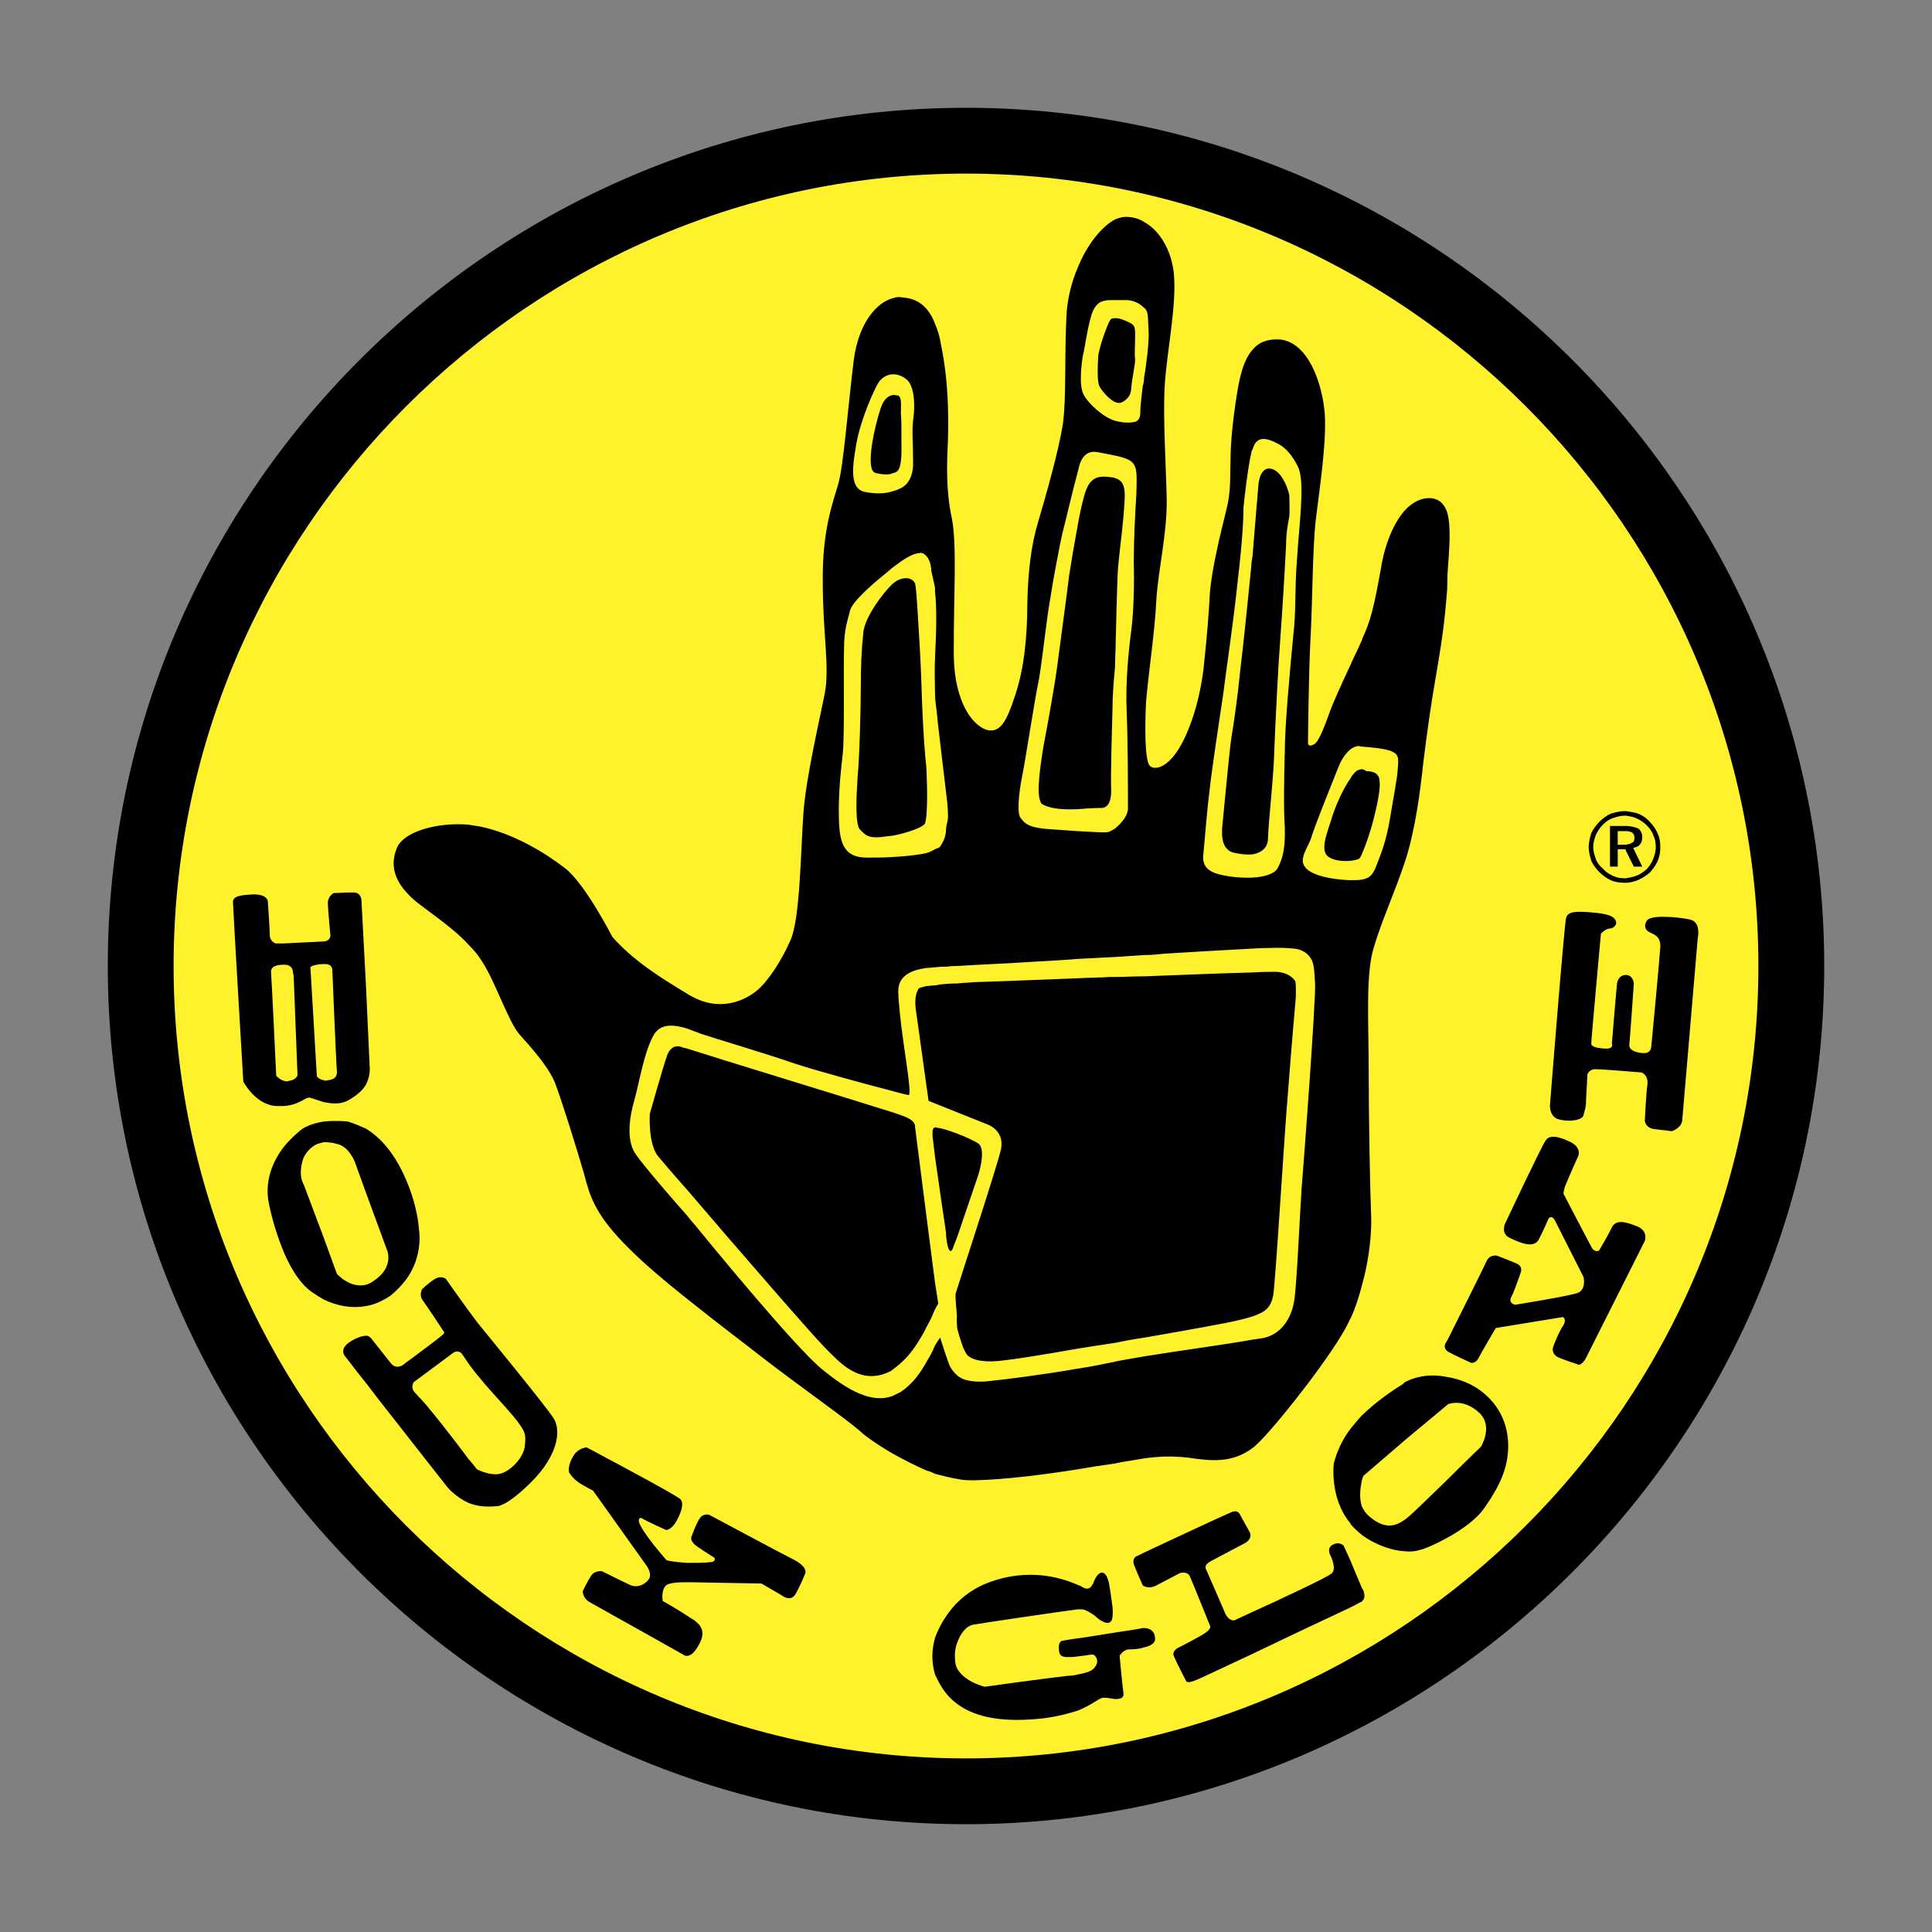 <svg width="800" height="800" viewBox="0 0 800 800" fill="none" xmlns="http://www.w3.org/2000/svg">
<rect x="0" y="0" width="800" height="800" fill="#808080" stroke="none"/>
<g clip-path="url(#clip0_103_195)">
<path fill-rule="evenodd" clip-rule="evenodd" d="M400 755.365C595.591 755.365 755.37 595.586 755.37 400C755.37 204.414 595.591 44.635 400 44.635C204.414 44.635 44.635 204.414 44.635 400C44.635 595.586 204.414 755.365 400 755.365Z" fill="black"/>
<path fill-rule="evenodd" clip-rule="evenodd" d="M400.001 728.113C580.621 728.113 728.113 580.624 728.113 400C728.113 219.38 580.621 71.887 400.001 71.887C219.376 71.887 71.888 219.38 71.888 400C71.888 580.624 219.376 728.113 400.001 728.113Z" fill="#FFF22D"/>
<path fill-rule="evenodd" clip-rule="evenodd" d="M117.58 518.634C114.924 512.248 112.867 505.629 111.435 498.862C109.296 488.977 113.036 480.697 117.58 474.818C119.718 472.142 122.123 470.008 124.258 468.14C126.929 466.001 130.674 464.932 134.144 464.399C139.22 463.867 144.029 464.399 144.029 464.399C146.701 465.198 149.11 466.267 151.51 467.341C159.528 472.147 164.87 480.701 168.345 488.981C171.553 496.466 173.154 504.209 173.421 508.486C174.501 515.911 172.683 523.467 168.345 529.589C166.476 531.998 164.338 534.399 161.667 536.538C158.459 538.676 154.989 540.278 151.515 540.815C145.64 541.88 139.756 540.815 134.148 538.139C132.812 537.341 131.743 536.804 130.678 536.001C125.061 532.797 120.784 526.111 117.58 518.634ZM599.418 237.075C600.192 226.69 600.866 218.082 599.331 212.431C598.257 208.961 596.123 206.552 592.382 206.286C588.646 206.02 584.897 207.892 581.698 211.362C577.154 216.438 573.418 225.255 571.808 235.411C568.874 251.708 567.535 257.055 564.065 264.536C564.065 264.802 564.065 265.068 563.798 265.339C562.725 268.01 560.857 271.484 559.255 275.225C555.777 282.706 551.77 291.256 550.168 296.066C547.493 303.547 545.624 307.287 544.293 308.09C542.953 308.893 541.618 309.159 541.618 307.553C541.618 305.685 541.884 278.433 542.683 263.737C543.486 249.308 543.486 227.131 544.821 215.373C546.161 203.885 549.365 183.843 548.566 171.286C547.493 158.459 541.618 141.629 529.86 140.56C524.521 140.293 521.043 141.895 518.638 144.833C515.168 148.839 513.828 154.452 512.763 159.794C511.153 168.877 509.555 181.438 509.555 189.718C509.289 197.732 509.822 203.344 507.687 211.628C505.549 220.179 501.812 235.407 501.009 245.293C500.473 254.912 499.944 262.123 498.334 277.089C496.466 292.321 491.656 305.144 487.113 311.556C482.84 317.701 478.296 319.037 476.157 317.169C474.019 315.296 474.019 300.871 474.556 290.715C475.359 280.297 478.292 260.791 478.829 248.234C479.632 235.673 483.372 220.445 483.102 206.552C482.835 192.926 481.5 172.888 482.299 159.528C483.102 145.902 487.379 126.13 486.043 113.037C484.97 103.417 480.16 95.403 473.748 91.929C471.343 90.327 468.676 89.795 466.005 89.795C464.666 89.795 463.064 90.327 461.732 90.86C456.115 93.802 449.974 101.549 446.234 110.898C443.783 116.681 442.25 122.812 441.69 129.068C440.617 148.573 441.69 164.072 440.08 175.826C438.212 187.313 432.874 206.02 429.932 215.906C426.99 225.525 425.659 236.747 425.389 250.107C425.389 263.467 424.057 277.093 420.308 288.048C416.838 298.737 414.433 302.477 410.16 302.477C406.69 302.477 399.742 297.934 396.534 284.844C395.469 280.571 394.932 275.757 394.932 269.612C394.932 244.764 396.268 225.525 394.133 214.57C391.728 203.615 391.995 192.66 392.531 182.237C392.798 172.085 392.798 157.922 389.59 142.424C389.148 139.572 388.34 136.789 387.185 134.144C386.411 131.899 385.234 129.815 383.711 127.994C381.04 124.786 377.565 123.451 373.825 123.184C372.489 122.918 371.154 122.918 369.818 123.451C363.407 125.057 355.659 133.07 353.521 149.106C351.112 168.611 349.244 193.192 347.105 200.407C344.966 207.888 340.427 219.38 340.693 241.02C340.693 262.393 343.635 276.556 341.492 287.245C339.354 298.2 333.745 321.979 332.676 336.674C331.606 351.37 331.34 380.495 327.333 389.311C323.593 397.861 317.98 406.408 313.437 410.152C308.897 413.893 298.475 419.505 285.918 412.291C285.385 412.029 284.848 411.758 284.578 411.492C272.554 404.277 262.135 397.595 253.585 387.98C253.585 387.98 242.093 365.533 233.813 359.387C225.533 352.976 212.706 345.229 199.08 342.287C197.391 342 195.699 341.734 194.004 341.488C184.65 340.689 174.232 342.557 168.353 346.564C166.485 347.9 165.145 349.239 164.346 351.108C161.941 356.987 162.474 363.132 168.353 369.548C170.225 371.686 172.36 373.555 175.031 375.423C183.581 381.839 189.46 386.112 194.004 391.188C196.142 393.326 198.01 395.465 199.616 398.136C204.959 406.154 210.572 423.25 215.115 428.33C219.659 433.406 227.139 441.686 229.811 448.368C232.482 455.312 239.16 476.69 241.835 486.043C244.24 495.126 246.108 502.877 260.808 517.303C266.953 523.452 275.503 530.663 284.586 537.877C296.881 547.763 309.704 557.383 317.185 563.262C330.013 573.148 351.12 588.114 356.196 592.653C358.064 594.521 363.411 598.266 369.822 602.002C374.345 604.529 378.98 606.848 383.715 608.95C385.051 609.217 386.12 609.749 387.189 610.286C390.393 611.085 393.334 611.888 396.538 612.425C398.943 612.957 401.078 612.957 403.487 612.957C416.044 612.695 432.878 610.552 446.238 608.414C451.388 607.514 456.555 606.714 461.736 606.013C462.531 605.747 463.338 605.747 464.141 605.476C467.353 604.983 470.559 604.449 473.757 603.874C479.91 603.071 484.978 602.805 492.197 603.608C501.284 604.939 510.1 606.013 518.646 599.597C519.72 598.802 520.785 597.729 522.125 596.393C531.47 586.774 552.581 559.517 558.19 548.029C558.456 547.493 558.727 546.694 559.263 545.891C561.131 541.88 562.733 537.07 564.073 531.732C566.478 523.178 567.809 513.562 567.809 505.282C567.273 491.656 566.744 462.261 566.744 442.76C566.744 423.254 565.404 403.216 568.883 392.261C572.087 381.306 577.433 369.814 581.706 356.991C585.979 344.168 588.118 327.6 589.449 315.043C591.051 302.482 592.391 292.334 594.796 278.703C596.851 266.637 598.162 258.27 599.21 244.361C599.377 241.923 599.248 239.501 599.418 237.075ZM599.327 612.687C606.275 605.738 613.223 599.06 613.223 599.06C613.223 599.06 618.562 590.506 612.42 584.901C606.545 579.555 601.199 580.895 599.597 581.427L599.331 581.689L581.698 596.389L564.593 611.081C564.593 611.081 564.335 611.617 564.065 612.416C563.528 614.821 562.454 619.897 564.065 624.17C564.859 625.506 565.667 626.845 566.998 627.911C572.881 632.987 577.425 632.454 581.698 629.246C582.226 628.98 582.492 628.71 582.763 628.443C585.164 626.579 592.378 619.365 599.327 612.687ZM599.327 570.202C604.399 571.001 609.745 573.139 613.752 576.351C622.839 583.562 624.973 593.181 624.436 600.929C623.908 608.676 620.966 615.358 614.821 624.174C611.613 628.984 605.202 633.528 599.322 636.736C594.513 639.407 590.236 641.279 587.831 641.816C586.229 642.348 584.094 642.615 581.685 642.348C576.605 642.082 569.927 639.943 564.052 635.67C562.442 634.335 560.844 632.995 559.242 631.127V630.861C550.426 620.442 552.294 606.013 552.294 606.013C553.615 600.784 555.978 595.876 559.242 591.584C560.844 589.715 562.446 587.573 564.052 585.971C569.927 580.358 576.072 576.085 580.882 573.143L581.685 572.345C586.774 569.669 592.915 568.866 599.327 570.202ZM599.327 554.974C602.002 549.627 614.018 525.582 615.362 522.641C616.693 519.167 619.897 519.965 619.897 519.965C619.897 519.965 625.514 522.104 627.919 523.173C630.594 524.243 629.787 526.648 629.787 526.648C629.787 526.648 627.112 534.665 625.78 537.066C624.441 539.741 627.382 540.274 627.382 540.274C627.382 540.274 649.022 536.8 653.037 535.464C657.044 534.133 655.704 528.786 655.704 528.786C655.704 528.786 645.286 508.212 643.954 505.54C642.615 502.869 641.279 504.471 641.279 504.471C641.279 504.471 638.874 510.084 637.006 513.558C634.867 516.766 630.058 514.894 625.514 512.759C620.971 510.887 623.375 506.343 623.375 506.343C623.375 506.343 638.604 474.015 639.935 472.413C641.009 470.545 643.413 469.737 649.288 472.413C655.172 474.818 653.561 478.562 653.561 478.562C653.561 478.562 649.018 488.71 648.223 490.849C647.42 492.721 647.42 494.323 647.42 494.323C647.42 494.323 657.576 513.828 658.912 516.233C660.243 518.909 662.12 517.839 662.12 517.839C662.12 517.839 665.324 512.497 667.192 508.752C668.794 504.746 672.809 505.815 677.619 507.683C682.69 509.555 681.089 513.833 681.089 513.833C681.089 513.833 658.109 559.517 656.773 562.192C655.434 564.868 653.832 565.134 653.832 565.134C653.832 565.134 647.957 563.262 645.015 561.926C642.074 560.324 643.147 557.653 643.147 557.653C643.147 557.653 645.286 551.778 647.154 549.103C649.022 546.161 647.154 545.362 647.154 545.362L619.369 549.906C619.369 549.906 613.223 560.328 612.154 562.467C611.085 564.606 609.212 564.335 609.212 564.335C609.212 564.335 601.469 560.865 599.331 559.525C597.463 557.924 598.528 556.318 598.528 556.318C598.528 556.318 598.79 555.772 599.327 554.974ZM692.31 468.402C692.31 468.402 696.317 467.066 696.583 463.858C696.849 460.651 702.995 388.508 702.995 388.508C702.995 388.508 704.596 381.83 699.791 380.761C694.981 379.696 683.223 378.622 681.887 381.294C680.277 383.965 681.887 385.571 683.219 386.103C684.55 386.902 687.762 387.439 687.492 392.249C687.221 397.058 683.756 433.394 683.756 433.394C683.756 433.394 683.756 436.069 680.814 436.069C677.872 436.069 674.402 434.996 674.669 432.595C674.935 430.19 676.537 407.211 676.537 407.211C676.537 407.211 676.27 404.003 673.595 403.736C671.19 403.47 669.859 405.342 669.588 407.211C669.322 409.349 667.45 432.058 667.45 432.058C667.45 432.058 668.523 434.463 664.508 434.197C660.772 433.935 658.9 433.398 658.9 432.058C658.9 430.456 662.906 386.636 662.906 386.636C662.906 386.636 664.508 384.764 666.376 384.497C668.253 384.497 670.121 382.625 668.781 380.757C667.716 379.155 665.311 378.352 659.166 377.815C653.021 377.283 649.01 377.283 648.481 380.22C647.678 383.162 641.803 457.705 641.803 457.705C641.803 457.705 641.537 462.785 645.81 463.584C649.817 464.653 655.425 463.85 655.692 461.712C656.228 459.573 656.765 458.774 656.765 455.038C657.031 451.297 657.302 444.886 657.302 444.886C657.302 444.886 658.097 442.481 661.038 442.747C663.714 442.747 679.745 444.083 679.745 444.083C679.745 444.083 682.678 445.152 682.15 449.159C681.613 452.895 681.076 464.125 681.076 464.125C681.076 464.125 681.342 467.333 685.62 467.599C689.905 468.136 692.31 468.402 692.31 468.402ZM564.061 309.155C567.264 309.422 574.208 309.954 576.617 311.294C579.559 312.629 579.022 314.768 578.756 318.775C578.49 322.782 577.154 329.193 575.548 339.079C573.946 348.699 571.541 354.311 569.673 359.117C568.342 362.325 566.998 363.66 564.065 364.193C562.991 364.459 561.123 364.459 559.255 364.459H558.718C551.77 364.193 542.683 362.591 540.278 358.847C537.611 355.372 542.154 350.296 543.22 346.023C544.551 341.75 550.434 327.05 554.175 317.701C555.777 313.695 557.653 311.556 559.255 310.22C561.123 308.885 562.725 308.885 562.725 308.885C563.253 309.155 563.524 309.155 564.061 309.155ZM564.061 657.843C564.327 658.109 564.327 658.379 564.589 658.642C565.392 661.046 564.855 662.382 564.061 662.915C563.794 663.451 563.258 663.451 563.258 663.451C563.258 663.451 561.926 664.25 559.251 665.59C545.674 671.924 532.135 678.337 518.634 684.829C506.077 690.704 495.392 695.784 494.319 696.05C491.377 697.12 491.111 696.05 491.111 696.05C491.111 696.05 486.838 687.766 486.039 685.628C485.236 683.76 487.641 682.42 487.641 682.42C487.641 682.42 497.26 677.61 499.67 675.742C501.808 674.14 501.001 673.067 501.001 673.067C501.001 673.067 493.786 655.163 492.721 652.763C491.648 650.353 488.448 651.427 488.448 651.427C488.448 651.427 480.963 655.434 478.292 656.769C476.424 657.568 474.556 657.302 473.748 656.769C473.49 656.769 473.212 656.503 473.212 656.503C473.212 656.503 470.545 650.628 469.475 647.686C468.681 644.749 471.085 644.212 471.085 644.212L473.753 642.877C482.303 638.87 506.884 627.378 509.555 626.313C512.763 624.711 513.562 627.382 513.562 627.382L517.569 634.597C518.642 637.268 515.701 638.87 515.701 638.87C515.701 638.87 505.016 644.483 501.546 646.351C498.068 648.223 499.407 649.825 499.407 649.825C499.407 649.825 506.085 665.057 507.421 668.261C509.031 671.469 511.157 670.936 511.157 670.936C511.157 670.936 514.099 669.601 518.642 667.462C529.864 662.386 550.443 652.771 551.504 651.431C553.372 649.825 551.504 645.019 550.709 643.684C550.172 642.078 549.906 640.476 552.311 639.407C554.716 638.342 556.317 639.943 556.317 639.943C556.317 639.943 557.657 642.881 559.259 646.355C560.848 650.358 562.987 655.167 564.061 657.843ZM564.061 318.509C564.855 318.775 565.662 319.041 565.662 319.312C570.743 319.312 571.271 321.983 571.271 323.855C571.537 325.457 571.005 330.267 569.132 337.748C567.801 343.356 565.662 349.772 564.061 353.246C563.794 354.316 563.257 354.848 562.987 355.381C562.45 355.917 561.119 356.184 559.251 356.45C556.309 356.716 552.573 356.45 550.164 354.848C546.157 352.173 549.898 344.159 551.766 337.748C553.634 332.135 556.575 325.989 559.251 322.249C559.517 321.716 559.787 321.184 560.316 320.647C561.651 318.775 563.253 318.509 564.061 318.509ZM518.634 186.244C520.236 180.099 524.517 181.168 529.855 184.11C535.202 187.313 537.877 194.262 537.877 194.262C540.274 201.206 537.877 218.04 537.074 231.4C536.001 244.494 536.808 252.507 535.472 263.733C534.399 274.954 531.994 300.068 531.994 311.56C531.728 322.782 531.457 334.269 531.994 342.287C532.26 350.305 531.457 355.376 528.79 359.92C527.18 362.059 523.173 363.128 518.634 363.394C513.296 363.66 507.413 362.862 503.943 361.792C497.531 359.92 498.059 355.376 498.326 353.242C498.592 351.103 499.665 336.674 500.73 328.39C501.534 320.106 505.274 295.795 506.605 286.708C507.679 277.892 510.62 258.653 512.489 240.753C514.627 222.85 514.894 213.767 514.894 210.293C515.16 207.085 516.762 192.926 518.364 186.514C518.364 186.514 518.364 186.244 518.634 186.244ZM518.634 392.789C523.177 392.523 526.385 392.523 526.385 392.523C526.385 392.523 530.392 392.257 535.73 392.789C538.672 393.056 541.614 394.391 543.215 397.595C544.289 400 544.289 403.745 544.547 407.481C544.813 414.966 540.003 479.89 538.938 492.451C538.135 505.278 537.07 529.589 535.997 538.139C534.665 546.69 530.122 552.298 523.71 553.904C522.637 554.171 520.768 554.437 518.63 554.703C508.748 556.571 488.44 559.247 473.74 561.652C468.93 562.45 464.653 563.253 461.72 563.79C461.183 564.052 460.917 564.052 460.646 564.052C456.64 564.855 451.83 565.925 446.221 566.728C432.595 569.132 416.023 571.271 407.743 572.07C401.598 572.336 398.39 571.271 396.522 569.669C394.92 568.334 394.117 566.994 393.584 566.191C392.515 564.323 389.307 553.904 389.307 553.904C388.774 554.437 388.238 555.506 387.172 557.112C386.369 558.98 385.3 561.385 383.698 563.79C381.293 568.334 377.819 573.139 373.014 576.351L369.806 577.953C360.989 581.427 350.837 575.548 340.419 566.998C328.927 557.645 292.055 512.489 287.245 506.61C286.446 505.811 285.643 504.741 284.57 503.402C278.158 496.191 266.134 482.294 262.93 477.485C259.189 471.61 260.791 461.986 262.664 455.574C264.536 449.163 266.67 435.537 270.681 428.592C273.623 423.512 279.231 424.315 284.574 425.917C286.446 426.716 288.314 427.248 290.187 428.056C296.598 430.194 317.439 436.335 329.73 440.617C338.817 443.554 359.387 449.167 369.806 451.834C373.546 452.903 375.951 453.44 376.222 453.44C377.016 453.44 376.484 448.897 375.951 444.624C375.419 440.08 372.211 420.841 371.944 410.418C371.944 403.745 377.823 401.606 383.702 400.799C385.038 400.799 386.107 400.537 387.177 400.537C389.311 400.27 391.183 400.27 392.519 400.27C393.588 400.004 394.924 400.004 396.526 400.004C404.011 399.472 417.637 398.935 429.657 398.136C434.201 397.87 440.076 397.599 446.225 397.067C451.306 396.8 456.644 396.534 461.724 396.264C465.997 395.997 470.274 395.731 473.744 395.465C476.952 395.465 479.361 395.199 481.766 394.928C490.046 394.387 508.216 393.318 518.634 392.789ZM518.634 402.675C522.641 402.409 525.582 402.409 527.184 402.409C533.862 402.143 536.271 406.15 536.271 406.15C536.808 407.219 536.537 413.36 536.537 413.36C536.537 413.36 534.669 434.467 533.33 452.371C531.728 470.54 528.258 530.122 527.184 536.538C526.119 541.347 524.251 543.215 518.634 545.092C517.032 545.625 515.164 546.157 512.759 546.694C508.486 547.763 492.184 550.705 473.744 553.908C469.737 554.441 465.731 555.24 461.724 556.047C456.377 556.846 451.039 557.649 446.225 558.452C431.255 561.123 418.969 562.991 416.027 563.258C408.55 564.327 402.937 563.524 400.533 561.119C398.931 559.251 397.325 553.638 396.526 550.701C396.259 549.627 396.259 548.828 396.259 548.558C396.259 547.226 395.993 546.153 396.259 545.088C396.259 544.014 395.461 537.603 395.727 535.468C395.989 535.202 395.989 534.399 396.526 533.063C399.734 522.915 412.561 483.905 414.429 476.153C416.297 467.869 408.554 465.464 408.554 465.464L396.526 460.659L387.177 456.918L384.505 455.849C384.505 455.849 384.239 453.711 383.702 450.236C382.367 440.35 379.696 421.378 379.163 417.637C378.631 412.561 379.696 410.693 380.232 409.624C380.232 409.087 381.568 408.821 383.702 408.288C384.772 408.288 385.841 408.022 387.177 408.022C389.848 407.485 393.056 407.223 396.526 407.223C398.664 406.957 400.803 406.957 403.204 406.686C413.352 406.42 431.792 405.617 446.225 405.084C451.306 404.818 455.841 404.818 459.315 404.548H461.72C464.923 404.548 468.926 404.281 473.74 404.281C488.173 403.74 507.142 402.942 518.634 402.675ZM518.634 230.335C519.437 221.248 520.502 207.089 521.039 201.21C521.576 194.266 525.046 192.394 528.79 195.331C532.527 198.539 533.862 204.951 533.862 204.951C533.862 206.823 534.128 211.628 533.862 213.767C533.596 215.906 532.531 219.912 532.531 225.791C531.858 238.803 531.056 251.807 530.126 264.802C529.323 274.954 528.258 296.332 527.721 309.155C527.455 321.716 525.316 339.079 525.046 347.097C525.046 351.37 521.842 353.242 518.634 353.775C515.692 354.041 512.759 353.508 510.354 352.972C505.274 351.099 505.811 344.688 506.347 339.878C506.876 335.068 508.752 313.961 509.817 305.943C511.149 297.93 512.493 288.31 513.554 277.621C514.894 266.932 517.298 242.884 518.106 234.87C518.106 233.539 518.364 231.937 518.634 230.335ZM473.744 127.466C474.01 127.732 474.281 127.732 474.281 127.998C475.621 129.068 475.354 133.341 475.621 137.352C475.879 140.56 474.818 150.441 473.744 156.324C473.744 157.66 473.486 158.996 473.207 159.794C472.679 164.072 472.142 168.611 472.142 171.553C471.876 174.76 469.467 174.76 469.467 174.76C469.467 174.76 466.534 175.564 461.724 174.228C456.914 172.892 450.503 167.013 448.634 163.273C446.496 159.266 448.098 148.311 448.634 146.172C449.163 144.3 449.966 137.622 451.568 131.743C453.17 125.598 455.841 124.799 457.451 124.533C458.246 124.266 459.589 124.266 461.724 124.266H465.997C467.439 124.238 468.871 124.508 470.204 125.058C471.537 125.609 472.742 126.428 473.744 127.466ZM473.744 682.154C476.149 681.621 478.288 680.552 478.288 678.684C478.288 675.205 475.883 674.14 473.744 674.14H473.207C472.142 674.402 467.333 675.205 461.724 676.008C456.377 676.807 450.503 677.877 446.225 678.409C442.21 678.946 439.547 679.483 439.547 679.483C439.547 679.483 438.208 680.281 438.474 682.42C438.474 684.559 438.74 686.16 441.952 686.16C443.017 686.16 444.628 686.16 446.225 685.89C448.892 685.628 451.563 685.095 452.371 685.095C453.444 685.095 455.046 687.234 453.973 689.368C452.907 691.236 452.104 692.306 446.229 693.375C444.919 693.721 443.57 693.901 442.214 693.912C432.599 694.977 407.751 698.451 407.751 698.451C407.751 698.451 399.738 696.583 396.53 691.241C395.731 689.905 395.465 688.565 395.465 686.968C395.233 684.512 395.598 682.037 396.53 679.753C398.136 675.48 400.537 673.341 402.675 672.805C405.351 672.272 437.946 667.462 446.234 666.393H448.102C449.433 666.393 452.912 668.532 453.977 669.601C455.05 670.674 460.13 674.411 460.655 669.601C460.655 669.601 460.921 667.2 460.655 665.328C460.388 663.46 459.323 654.909 458.786 654.111C458.52 653.308 457.983 651.435 456.382 651.169C454.513 651.169 453.174 654.111 452.645 655.712C451.842 657.048 451.043 658.65 448.372 657.314C447.836 656.782 447.032 656.515 446.234 656.249C427.257 647.965 411.762 654.377 408.292 655.712C403.902 657.497 399.906 660.13 396.534 663.46L395.735 664.259C391.994 668.28 389.088 673.003 387.185 678.155C385.845 682.965 385.579 688.041 387.185 693.383C387.984 694.985 388.787 696.858 389.856 698.459C391.724 701.401 393.863 703.802 396.534 705.674C404.814 711.824 417.109 713.155 431.804 711.553C438.216 710.75 442.759 709.415 446.238 708.345C452.916 705.674 455.325 702.737 457.193 703.007C458.524 703.007 460.135 703.269 461.736 703.54C463.605 703.54 465.473 703.273 465.206 701.135C464.67 697.394 463.605 685.636 463.605 685.636C463.605 685.636 464.936 683.231 467.341 682.965C468.672 682.961 471.335 682.961 473.744 682.154ZM461.724 343.09C463.863 341.218 467.333 338.014 467.062 334.007C467.062 327.591 467.062 307.287 466.534 294.73C465.997 282.173 467.328 269.612 468.402 261.332C469.467 253.319 469.733 241.294 469.467 232.744C469.467 223.927 470.004 213.505 470.54 204.418C470.807 195.601 471.077 192.127 467.062 190.259C465.351 189.519 463.56 188.981 461.724 188.657C459.319 188.125 457.451 187.854 456.377 187.588C454.509 187.322 449.429 185.183 447.024 192.398L446.229 195.606C444.091 203.353 441.42 215.111 440.076 220.187C438.744 225.8 435.803 241.565 434.738 248.779C433.398 255.994 431.53 273.897 430.194 281.374C428.592 288.589 424.848 313.437 423.246 321.454C421.644 329.468 421.107 337.219 422.709 338.821C424.049 340.423 425.114 342.828 435.004 343.36C438.474 343.627 442.481 343.897 446.225 344.163C452.637 344.43 457.975 344.966 459.315 344.43C459.319 344.426 460.384 343.893 461.724 343.09ZM461.99 265.601C462.248 255.449 462.519 244.228 462.785 238.082C463.051 231.671 464.387 223.116 465.19 214.033C465.727 205.749 467.058 199.338 461.72 198.002C461.453 197.736 461.183 197.736 460.917 197.736C454.505 196.667 451.035 197.47 448.888 205.487C447.806 209.54 446.916 213.641 446.221 217.778C444.956 224.528 443.797 231.296 442.743 238.082C441.678 246.899 438.736 268.276 437.933 274.688C437.138 281.366 433.926 299.536 432.058 309.155C430.456 319.041 428.854 330.799 431.521 332.934C434.463 334.806 439.81 335.339 445.684 335.072H446.221C451.83 334.54 456.369 334.54 456.369 334.54C456.369 334.54 460.114 334.806 460.114 327.595C459.847 320.381 460.372 304.35 460.642 294.198C460.642 287.782 461.179 282.173 461.716 276.028V275.728C461.724 272.35 461.99 268.98 461.99 265.601ZM461.724 166.472C462.519 166.739 463.326 167.005 464.129 166.739C464.129 166.739 468.136 165.403 468.402 161.13C468.668 156.587 470.27 150.441 470.004 148.569C469.737 146.697 470.004 142.69 470.004 141.088C470.004 139.216 470.27 136.012 469.467 134.943C468.93 133.873 465.997 132.804 464.657 132.267C464.129 132.001 462.789 131.735 461.724 131.735C460.65 131.735 459.856 132.001 459.585 132.804C458.512 134.41 455.312 143.227 454.776 147.233C454.509 151.24 454.239 158.455 455.312 160.061C455.841 161.13 458.782 165.141 461.724 166.472ZM396.526 511.69L405.076 486.572C405.076 486.572 408.554 475.887 405.076 473.482C403.474 472.413 400 470.807 396.526 469.475C393.056 468.14 389.582 467.07 388.512 467.07C387.975 467.07 387.709 466.804 387.177 466.804C386.374 467.07 386.107 467.607 386.107 469.742C386.107 470.545 386.64 474.285 387.177 479.095C388.779 490.587 391.45 508.486 391.716 510.358C391.716 513.296 392.785 520.244 394.387 517.303L396.526 511.69ZM387.177 245.026C387.951 251.496 387.722 261.981 387.222 271.135C386.931 276.585 387.073 282.273 387.181 287.736C387.247 291.052 387.976 294.393 388.242 298.466C389.311 307.82 391.183 323.318 392.253 332.401C393.052 341.218 391.986 339.616 391.716 343.623C391.716 347.629 389.045 350.837 389.045 350.837C389.045 350.837 388.512 351.103 387.177 351.64C386.64 351.906 385.837 352.439 384.505 352.976C384.505 352.976 383.969 352.976 383.702 353.242C381.298 353.775 375.955 354.578 369.81 354.844C366.606 355.11 362.866 355.11 359.658 355.11C349.772 355.376 347.633 349.768 347.367 339.079C347.101 328.39 348.17 319.307 348.969 312.093C349.772 305.149 349.235 276.822 349.501 268.539C349.501 260.255 351.103 256.78 351.906 253.04C352.705 249.299 360.989 242.085 366.602 237.541C367.671 236.738 368.736 235.669 369.806 234.87C374.083 231.662 377.557 229.257 380.761 228.991C382.096 228.725 382.899 229.528 383.698 230.327C385.3 232.195 385.571 235.136 385.571 235.403C385.571 236.202 385.571 236.202 386.906 242.081C387.177 242.892 387.177 243.961 387.177 245.026ZM387.177 531.191L388.512 539.741C388.512 539.741 387.975 540.815 387.177 542.146C386.374 544.014 385.304 546.69 383.702 549.361C382.367 552.298 380.495 555.236 378.893 557.641C376.433 561.265 373.357 564.43 369.806 566.994C369.273 567.526 368.736 567.793 368.736 567.793C355.909 574.204 347.363 563.786 341.218 557.641C336.408 552.831 303.01 514.357 284.57 492.717C278.158 485.502 273.619 480.156 272.545 478.82C268.272 473.744 269.071 461.187 269.071 461.187C269.071 461.187 274.417 442.214 276.286 436.872C278.424 431.53 282.431 433.664 282.431 433.664C282.431 433.664 283.234 433.931 284.565 434.197C296.057 437.937 352.967 455.304 369.802 460.651C372.206 461.449 373.808 461.982 374.345 462.252C379.421 464.125 378.889 466.525 378.889 466.525L383.698 504.201L387.177 531.191ZM383.698 320.643C383.935 326.256 383.96 331.253 383.786 334.561C383.74 335.413 383.727 336.325 383.657 337.182C383.378 340.49 382.895 341.218 382.895 341.218C381.826 342.553 376.484 344.692 369.802 346.027C368.999 346.027 368.2 346.294 367.13 346.294C359.117 347.629 358.314 345.491 356.175 343.623C354.037 341.484 354.573 330.263 355.106 321.979C355.905 313.695 356.442 292.854 356.442 284.303C356.442 276.019 356.708 269.342 357.511 261.594C358.31 255.449 365.258 245.829 369.802 241.556C370.871 240.758 371.674 240.221 372.473 239.95C376.75 238.348 378.622 240.753 378.889 241.556C379.155 242.355 379.421 244.498 379.958 253.044C380.49 261.328 381.293 274.422 381.564 283.771C381.83 293.124 382.363 304.612 383.166 313.695C383.432 316.104 383.698 318.509 383.698 320.643ZM369.806 154.985C372.211 154.985 374.349 156.054 375.951 157.656C378.893 160.864 378.893 169.148 378.09 173.953C377.557 178.763 378.09 182.504 378.09 191.32C378.356 199.87 373.284 202.009 373.284 202.009C372.215 202.541 371.145 203.078 369.81 203.344C366.868 204.414 362.595 204.68 357.785 203.611C351.37 202.009 353.246 191.857 354.578 183.839C355.913 176.092 359.92 165.669 363.128 159.524C364.73 156.324 367.401 154.985 369.806 154.985ZM369.806 163.535C370.875 163.535 371.408 163.801 371.944 163.801C373.55 164.6 373.014 168.877 373.014 171.012C373.28 173.15 373.28 177.428 373.28 186.51C373.28 195.327 371.141 195.327 371.141 195.327C370.776 195.661 370.301 195.85 369.806 195.859C368.47 196.658 366.065 196.658 362.591 195.859C357.781 194.79 362.591 175.018 364.73 168.873C366.065 164.87 368.204 163.801 369.806 163.535ZM284.57 669.064C285.909 669.863 286.975 670.67 287.511 670.932C289.92 672.8 292.587 675.476 289.384 681.084C287.245 685.095 285.377 685.628 284.574 685.628H283.775C283.775 685.628 247.169 665.057 244.232 663.451C241.29 661.845 241.29 658.908 241.29 658.908C241.29 658.908 243.158 654.901 244.76 652.496C246.366 650.091 249.304 650.628 249.304 650.628C249.304 650.628 257.854 654.901 260.795 656.241C263.467 657.572 266.674 656.503 268.543 654.102C270.415 651.697 267.473 647.953 267.473 647.953L245.563 617.226C245.563 617.226 242.892 615.89 240.221 614.284C237.816 612.683 236.48 611.076 235.677 609.741C235.145 608.139 235.944 604.931 237.816 602.26C239.688 599.585 242.892 599.323 242.892 599.323C242.892 599.323 279.231 618.562 281.636 620.7C283.775 622.568 281.37 627.911 279.498 630.848C277.359 633.79 275.757 633.523 275.757 633.523C275.757 633.523 267.473 629.783 265.871 628.714C264.27 627.915 264.536 630.049 264.536 630.049C265.605 634.322 276.024 646.08 276.024 646.08C277.896 646.617 281.1 646.883 284.574 647.154C288.314 647.154 292.055 647.154 293.661 646.888C296.869 646.888 295.799 645.019 295.799 645.019C295.799 645.019 291.522 642.344 288.855 640.476C285.914 638.604 286.18 636.736 286.18 636.736C286.18 636.736 288.318 630.586 289.92 628.452C291.788 626.313 293.927 627.382 293.927 627.382C293.927 627.382 323.851 643.418 329.197 646.085C334.544 649.026 333.47 651.431 333.47 651.431C333.47 651.431 331.602 656.241 329.464 659.981C327.325 663.722 323.585 660.518 323.585 660.518L315.305 655.708L286.18 655.172H284.574C281.903 655.172 277.363 655.172 275.757 656.507C273.619 658.646 274.422 662.919 274.422 662.919C274.422 662.919 280.563 666.389 284.57 669.064ZM193.995 604.132C196.134 606.537 197.47 608.405 197.47 608.405C197.47 608.405 203.615 611.613 207.888 610.011C212.161 608.405 216.438 603.6 217.241 599.327C217.778 594.783 217.778 593.448 215.103 589.707C212.431 585.696 202.812 575.81 198.805 570.73C197.101 568.763 195.496 566.712 193.995 564.585C192.393 562.18 191.058 560.312 191.058 560.312C191.058 560.312 189.722 558.976 187.85 560.045L171.286 572.336C171.286 572.336 169.951 574.475 171.553 576.347C173.425 578.482 176.633 581.685 177.698 583.291C178.767 584.361 188.919 597.188 193.995 604.132ZM193.995 542.683C195.601 544.822 196.937 546.69 198.002 548.025C202.546 553.638 225.791 581.956 229.261 587.302C232.736 592.911 230.331 603.333 220.174 613.486C209.756 623.904 206.016 623.638 206.016 623.638C201.202 624.17 197.195 623.638 193.991 622.302C188.112 619.627 184.904 615.354 184.904 615.354C184.904 615.354 177.157 605.468 168.34 594.246C162.732 587.036 156.316 579.018 151.506 572.607C146.696 566.728 143.493 562.184 142.69 561.385C140.551 557.911 144.828 555.506 147.5 554.175C149.368 553.372 150.707 553.101 151.506 553.101H152.043C153.112 553.368 153.911 554.437 153.911 554.437C153.911 554.437 159.79 561.918 161.929 564.589C164.067 567.26 167.005 565.126 167.005 565.126C167.005 565.126 167.537 564.589 168.34 564.052C172.081 561.381 180.902 554.703 182.503 553.368C184.638 551.766 183.839 551.499 183.839 551.499C183.839 551.499 176.629 540.54 175.023 538.41C173.421 536.271 174.756 533.866 174.756 533.866C174.756 533.866 177.432 531.191 180.103 529.589C182.774 527.987 184.642 529.589 184.642 529.589C184.642 529.589 189.718 536.804 193.995 542.683ZM151.51 493.786L146.971 481.225C146.971 481.225 144.566 474.814 139.756 473.744C138.155 473.208 136.286 472.945 134.148 472.945C133.159 473.175 132.179 473.442 131.21 473.744C128.716 474.994 126.732 477.07 125.598 479.619C124.262 483.626 124.262 487.371 125.331 489.509C126.13 491.91 125.598 490.042 125.598 490.042L134.148 512.755L139.49 527.451C139.49 527.451 144.832 533.596 151.515 531.994C152.584 531.728 153.653 531.191 154.722 530.388C163.273 524.775 160.335 517.827 160.335 517.827L151.51 493.786ZM151.51 407.481L153.116 442.755C153.116 444.894 152.584 447.028 151.51 449.167C149.909 451.838 147.237 453.977 143.763 455.845C140.555 457.447 137.085 456.914 134.144 456.378C131.472 455.579 129.334 454.771 128.265 454.509C126.396 454.243 124.258 457.447 117.58 457.984H114.638C105.822 457.717 100.746 447.831 100.746 447.831C100.746 447.831 96.473 375.689 96.473 373.55C96.473 371.146 99.144 370.613 105.023 370.343C110.902 370.343 110.902 373.284 110.902 373.284C110.902 373.284 111.705 384.506 111.705 387.177C111.705 389.848 114.11 390.651 114.11 390.651H117.58L133.877 389.848H134.144C136.815 389.586 136.815 387.447 136.815 387.447C136.815 387.447 135.746 376.226 135.746 373.55C136.016 370.879 138.155 369.81 138.155 369.81C138.155 369.81 143.231 369.544 146.439 369.544C149.376 369.544 149.646 372.481 149.646 372.481L151.51 407.481ZM134.144 447.295C134.41 447.561 134.943 447.561 135.746 447.295C138.687 447.028 139.752 445.689 139.486 443.284C139.22 440.879 137.618 401.868 137.618 401.868C137.618 401.868 137.884 399.197 134.68 399.197H134.144C131.206 399.197 128.797 399.996 128.531 400.533L131.206 445.689C131.206 445.689 132.005 447.028 134.144 447.295ZM117.58 447.565C118.269 447.827 119.03 447.827 119.718 447.565C122.926 447.028 123.193 445.16 123.193 445.16L121.591 404.007L121.058 401.336C121.058 401.336 120.522 399.467 117.85 399.467H117.58C114.905 399.467 111.967 400 112.238 402.675C112.504 405.613 114.372 445.422 114.372 445.422C114.372 445.422 115.708 447.028 117.58 447.565ZM673.333 337.748H672.805C670.936 337.748 669.326 338.28 667.724 338.817C666.122 339.354 664.783 340.419 663.718 341.488C662.378 342.824 661.579 344.159 660.776 345.761C660.239 347.363 659.711 348.969 659.711 350.837C659.711 352.439 660.239 354.045 660.776 355.647C661.313 357.253 662.378 358.589 663.718 359.658C664.783 360.993 666.122 361.796 667.724 362.595C669.326 363.394 670.932 363.665 672.534 363.665H673.329C674.939 363.398 676.271 363.132 677.61 362.595C679.212 362.059 680.544 360.993 681.883 359.92C682.948 358.584 684.022 357.249 684.55 355.647C685.087 354.311 685.624 352.709 685.624 350.837C685.624 348.965 685.357 347.363 684.55 345.761C684.022 344.159 682.948 342.824 681.883 341.754C680.544 340.419 679.208 339.616 677.61 338.813C676.275 338.28 674.943 338.01 673.333 337.748ZM673.333 349.768C674.406 349.502 675.209 349.502 675.738 348.965C676.541 348.699 676.811 347.896 676.811 347.097C676.811 346.027 676.545 345.224 675.738 344.692C674.989 344.328 674.165 344.146 673.333 344.159H669.863V349.772H672.538L673.333 349.768ZM673.333 342.021C675.472 342.021 677.078 342.553 678.413 343.09C679.487 343.893 680.023 345.229 680.023 346.56C680.023 347.896 679.757 348.965 678.95 349.768C678.413 350.571 677.348 350.837 676.275 351.103L680.019 358.851H676.541L673.333 352.439L673.075 351.64H669.867V358.851H666.663V342.021H673.333ZM673.333 365.533H672.538C670.67 365.533 668.794 365.266 666.921 364.463C663.438 362.753 660.621 359.934 658.912 356.45C658.375 354.578 657.839 352.709 657.839 350.837C657.839 348.699 658.375 346.83 658.912 344.958C659.715 343.352 661.051 341.484 662.382 340.148C663.718 338.846 665.251 337.764 666.926 336.94C668.794 336.404 670.67 335.871 672.542 335.871H673.337C675.214 336.137 676.816 336.404 678.417 336.94C680.286 337.743 681.896 338.813 683.227 340.415C684.559 341.75 685.632 343.352 686.435 345.224C687.23 346.83 687.5 348.694 687.5 350.837C687.5 352.709 687.234 354.578 686.435 356.45C685.632 358.322 684.559 359.658 683.227 361.26C681.625 362.595 680.023 363.665 678.147 364.468C676.811 364.996 674.943 365.533 673.333 365.533Z" fill="black"/>
</g>
<defs>
<clipPath id="clip0_103_195">
<rect width="800" height="800" fill="white"/>
</clipPath>
</defs>
</svg>


